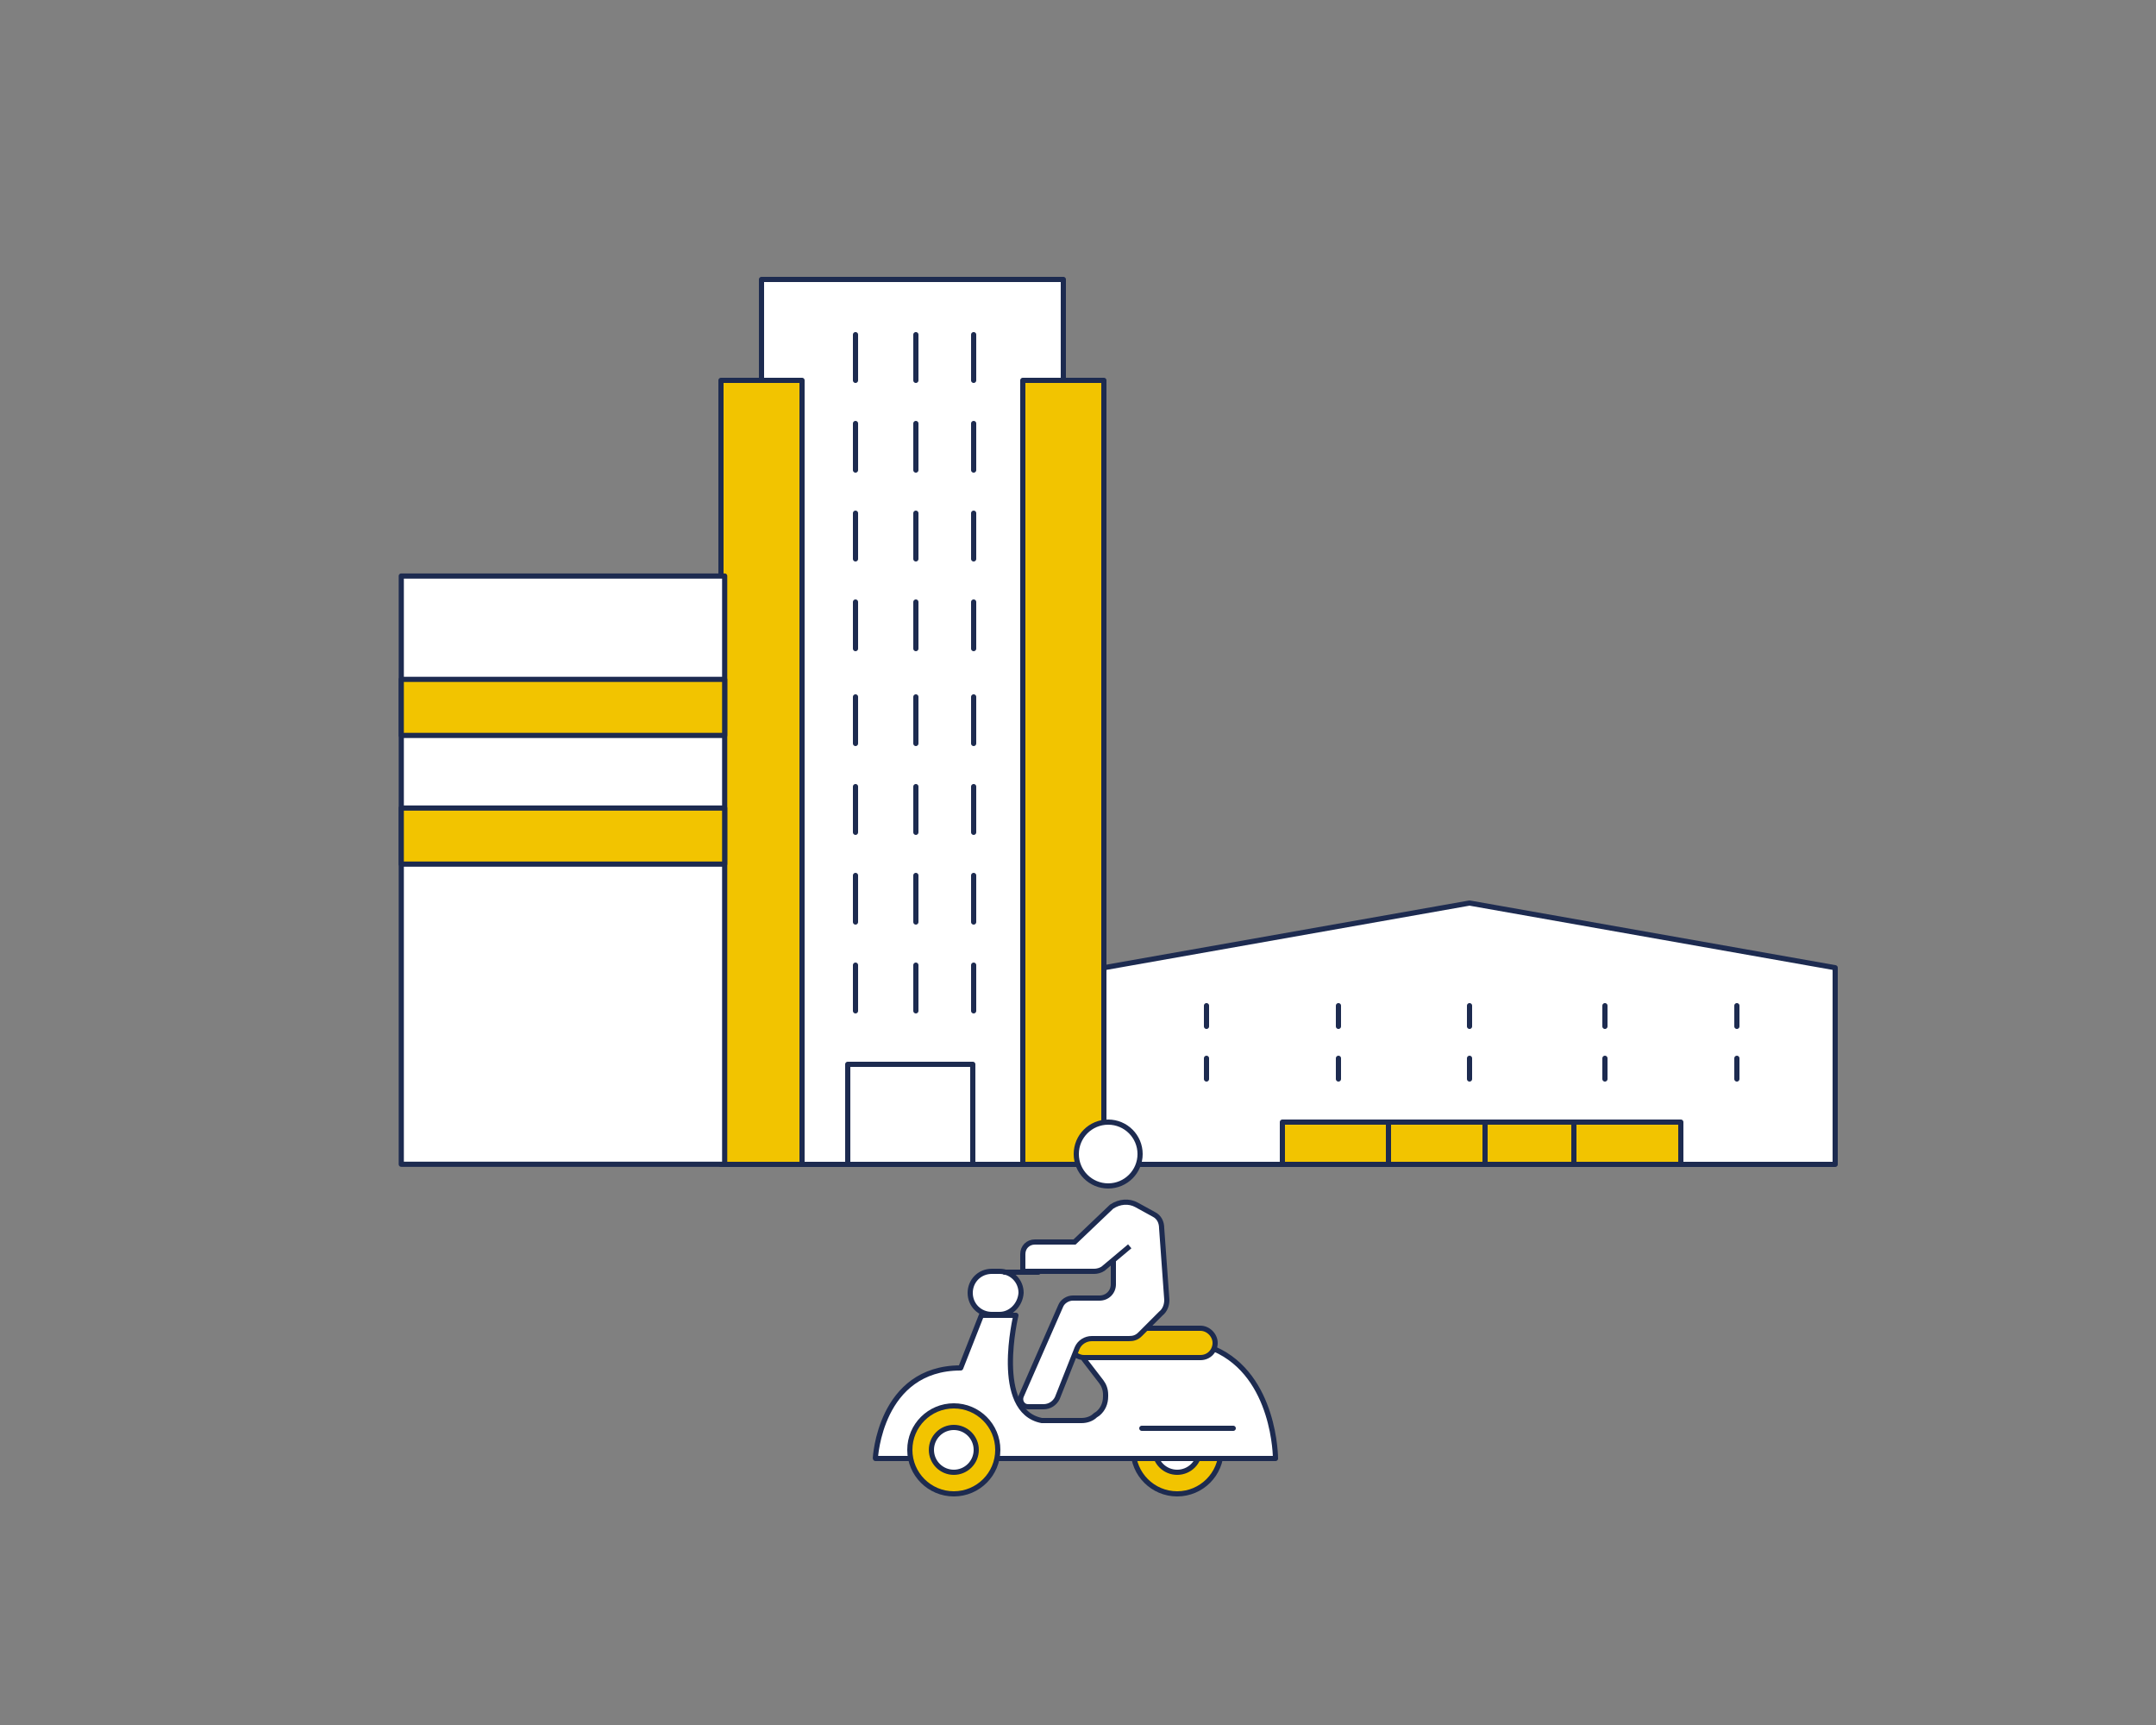 <?xml version="1.0" encoding="UTF-8"?> <!-- Generator: Adobe Illustrator 25.4.1, SVG Export Plug-In . SVG Version: 6.00 Build 0) --> <svg xmlns="http://www.w3.org/2000/svg" xmlns:xlink="http://www.w3.org/1999/xlink" version="1.1" id="Laag_1" x="0px" y="0px" viewBox="0 0 250 200" style="enable-background:new 0 0 250 200;" xml:space="preserve"><rect x="0" y="0" width="250" height="200" fill="#808080" stroke="none"/> <style type="text/css"> .st0{fill:#FFFFFF;stroke:#1D2B50;stroke-width:0.6;stroke-miterlimit:10;} .st1{fill:#FFFFFF;stroke:#1D2B50;stroke-width:0.6;stroke-linecap:round;stroke-linejoin:round;stroke-miterlimit:10;} .st2{fill:#F2C400;stroke:#1D2B50;stroke-width:0.6;stroke-linecap:round;stroke-linejoin:round;stroke-miterlimit:10;} .st3{fill:none;stroke:#1D2B50;stroke-width:0.6;stroke-linecap:round;stroke-linejoin:round;stroke-miterlimit:10;} .st4{fill:none;stroke:#1D2B50;stroke-width:0.6;stroke-miterlimit:10;} .st5{fill:#F2C400;stroke:#1D2B50;stroke-width:0.6;stroke-miterlimit:10;} .st6{fill:#FFFFFF;} .st7{fill:#F0C219;stroke:#162C54;stroke-width:0.6;stroke-linecap:round;stroke-linejoin:round;stroke-miterlimit:10;} .st8{fill:#F0C219;} .st9{fill:#FFFFFF;stroke:#162C54;stroke-width:0.6;stroke-linecap:round;stroke-linejoin:round;stroke-miterlimit:10;} .st10{fill:#F3C400;stroke:#162C54;stroke-width:0.6;stroke-linecap:round;stroke-linejoin:round;stroke-miterlimit:10;} .st11{fill:none;stroke:#162C54;stroke-width:0.6;stroke-linecap:round;stroke-linejoin:round;stroke-miterlimit:10;} .st12{fill:#F2C400;stroke:#1D2B50;stroke-width:0.592;stroke-linecap:round;stroke-linejoin:round;stroke-miterlimit:10;} .st13{fill:#FFFFFF;stroke:#1D2B50;stroke-width:0.592;stroke-linecap:round;stroke-linejoin:round;stroke-miterlimit:10;} .st14{fill:none;stroke:#1D2B50;stroke-width:0.592;stroke-linecap:round;stroke-linejoin:round;stroke-miterlimit:10;} .st15{fill:none;stroke:#1D2B50;stroke-width:0.6;stroke-linecap:round;stroke-linejoin:round;} .st16{fill:#FFFFFF;stroke:#1D2B50;stroke-width:0.6;stroke-linecap:round;stroke-linejoin:round;} .st17{fill:#F2C400;stroke:#1D2B50;stroke-width:0.6;stroke-linecap:round;stroke-linejoin:round;} </style> <g> <g> <polygon class="st1" points="128,112.2 128,135 212.8,135 212.8,112.2 170.4,104.7 "></polygon> <rect x="148.7" y="130.1" class="st2" width="46.2" height="4.9"></rect> <line class="st1" x1="161" y1="130.1" x2="161" y2="135"></line> <line class="st1" x1="172.2" y1="130.1" x2="172.2" y2="135"></line> <line class="st1" x1="182.5" y1="130.1" x2="182.5" y2="135"></line> <line class="st1" x1="139.9" y1="116.6" x2="139.9" y2="119"></line> <line class="st1" x1="170.4" y1="116.6" x2="170.4" y2="119"></line> <line class="st1" x1="155.2" y1="116.6" x2="155.2" y2="119"></line> <line class="st1" x1="201.4" y1="116.6" x2="201.4" y2="119"></line> <line class="st1" x1="186.1" y1="116.6" x2="186.1" y2="119"></line> <line class="st1" x1="139.9" y1="122.7" x2="139.9" y2="125.1"></line> <line class="st1" x1="170.4" y1="122.7" x2="170.4" y2="125.1"></line> <line class="st1" x1="155.2" y1="122.7" x2="155.2" y2="125.1"></line> <line class="st1" x1="201.4" y1="122.7" x2="201.4" y2="125.1"></line> <line class="st1" x1="186.1" y1="122.7" x2="186.1" y2="125.1"></line> </g> <g> <rect x="88.3" y="32.4" class="st1" width="35" height="102.6"></rect> <line class="st1" x1="99.2" y1="38.8" x2="99.2" y2="44.1"></line> <line class="st1" x1="106.2" y1="38.8" x2="106.2" y2="44.1"></line> <line class="st1" x1="112.9" y1="38.8" x2="112.9" y2="44.1"></line> <line class="st1" x1="99.2" y1="49.1" x2="99.2" y2="54.5"></line> <line class="st1" x1="106.2" y1="49.1" x2="106.2" y2="54.5"></line> <line class="st1" x1="112.9" y1="49.1" x2="112.9" y2="54.5"></line> <line class="st1" x1="99.2" y1="59.5" x2="99.2" y2="64.8"></line> <line class="st1" x1="106.2" y1="59.5" x2="106.2" y2="64.8"></line> <line class="st1" x1="112.9" y1="59.5" x2="112.9" y2="64.8"></line> <line class="st1" x1="99.2" y1="69.8" x2="99.2" y2="75.2"></line> <line class="st1" x1="106.2" y1="69.8" x2="106.2" y2="75.2"></line> <line class="st1" x1="112.9" y1="69.8" x2="112.9" y2="75.2"></line> <line class="st1" x1="99.2" y1="80.8" x2="99.2" y2="86.2"></line> <line class="st1" x1="106.2" y1="80.8" x2="106.2" y2="86.2"></line> <line class="st1" x1="112.9" y1="80.8" x2="112.9" y2="86.2"></line> <line class="st1" x1="99.2" y1="91.2" x2="99.2" y2="96.5"></line> <line class="st1" x1="106.2" y1="91.2" x2="106.2" y2="96.5"></line> <line class="st1" x1="112.9" y1="91.2" x2="112.9" y2="96.5"></line> <line class="st1" x1="99.2" y1="101.5" x2="99.2" y2="106.9"></line> <line class="st1" x1="106.2" y1="101.5" x2="106.2" y2="106.9"></line> <line class="st1" x1="112.9" y1="101.5" x2="112.9" y2="106.9"></line> <line class="st1" x1="99.2" y1="111.9" x2="99.2" y2="117.2"></line> <line class="st1" x1="106.2" y1="111.9" x2="106.2" y2="117.2"></line> <line class="st1" x1="112.9" y1="111.9" x2="112.9" y2="117.2"></line> <rect x="118.6" y="44.1" class="st2" width="9.4" height="90.9"></rect> <rect x="83.6" y="44.1" class="st2" width="9.4" height="90.9"></rect> <rect x="98.3" y="123.4" class="st1" width="14.5" height="11.6"></rect> </g> <g> <rect x="46.6" y="66.8" transform="matrix(-1 -2.209312e-11 2.209312e-11 -1 130.63 201.784)" class="st1" width="37.5" height="68.2"></rect> <rect x="46.6" y="93.7" transform="matrix(-1 -3.690305e-11 3.690305e-11 -1 130.629 193.886)" class="st2" width="37.5" height="6.5"></rect> <rect x="46.6" y="78.7" transform="matrix(-1 -3.690305e-11 3.690305e-11 -1 130.629 163.97)" class="st2" width="37.5" height="6.5"></rect> </g> <g> <g> <circle class="st2" cx="136.5" cy="168.1" r="5.1"></circle> <circle class="st1" cx="136.5" cy="168.1" r="2.6"></circle> <path class="st1" d="M140.8,156.4c7.1,3.1,7.1,12.7,7.1,12.7h-30.2c-16.5,0-16.2,0-16.2,0s0.5-10.5,9.9-10.5l2.4-6.1h4 c0,0-2.7,11.1,3,12.2h4.6c0.6,0,1.2-0.2,1.6-0.6l0.3-0.2c0.6-0.5,0.9-1.2,0.9-2v-0.2c0-0.6-0.2-1.1-0.5-1.5l-2-2.6"></path> <circle class="st2" cx="110.6" cy="168.1" r="5.1"></circle> <circle class="st1" cx="110.6" cy="168.1" r="2.6"></circle> <path class="st2" d="M139.2,157.4h-13.5c-0.9,0-1.7-0.8-1.7-1.7l0,0c0-0.9,0.8-1.7,1.7-1.7h13.5c0.9,0,1.7,0.8,1.7,1.7l0,0 C140.9,156.6,140.2,157.4,139.2,157.4z"></path> <path class="st1" d="M115.9,152.4H115c-1.4,0-2.5-1.1-2.5-2.5l0,0c0-1.4,1.1-2.5,2.5-2.5h0.9c1.4,0,2.5,1.1,2.5,2.5l0,0 C118.3,151.3,117.2,152.4,115.9,152.4z"></path> <line class="st3" x1="116.5" y1="147.5" x2="120.4" y2="147.5"></line> <line class="st1" x1="132.4" y1="165.6" x2="143" y2="165.6"></line> </g> <g> <circle class="st0" cx="128.5" cy="133.8" r="3.7"></circle> <path class="st0" d="M131,144.5l-3.1,2.6c-0.3,0.2-0.7,0.3-1,0.3h-8.3v-2c0-0.8,0.6-1.4,1.4-1.4h4.6l4.3-4.1 c0.9-0.6,2-0.7,2.9-0.2l2,1.1c0.6,0.3,0.9,0.9,0.9,1.6l0.6,8.3c0,0.6-0.2,1.2-0.7,1.6l-2.4,2.4c-0.4,0.4-0.8,0.5-1.3,0.5h-4.3 c-0.7,0-1.4,0.4-1.7,1.1l-2.3,5.8c-0.3,0.6-0.9,1-1.6,1h-1.8c-0.6,0-1-0.6-0.8-1.2l4.6-10.5c0.2-0.5,0.8-0.9,1.4-0.9h3.1 c0.9,0,1.6-0.7,1.6-1.6V146"></path> </g> </g> </g> </svg> 